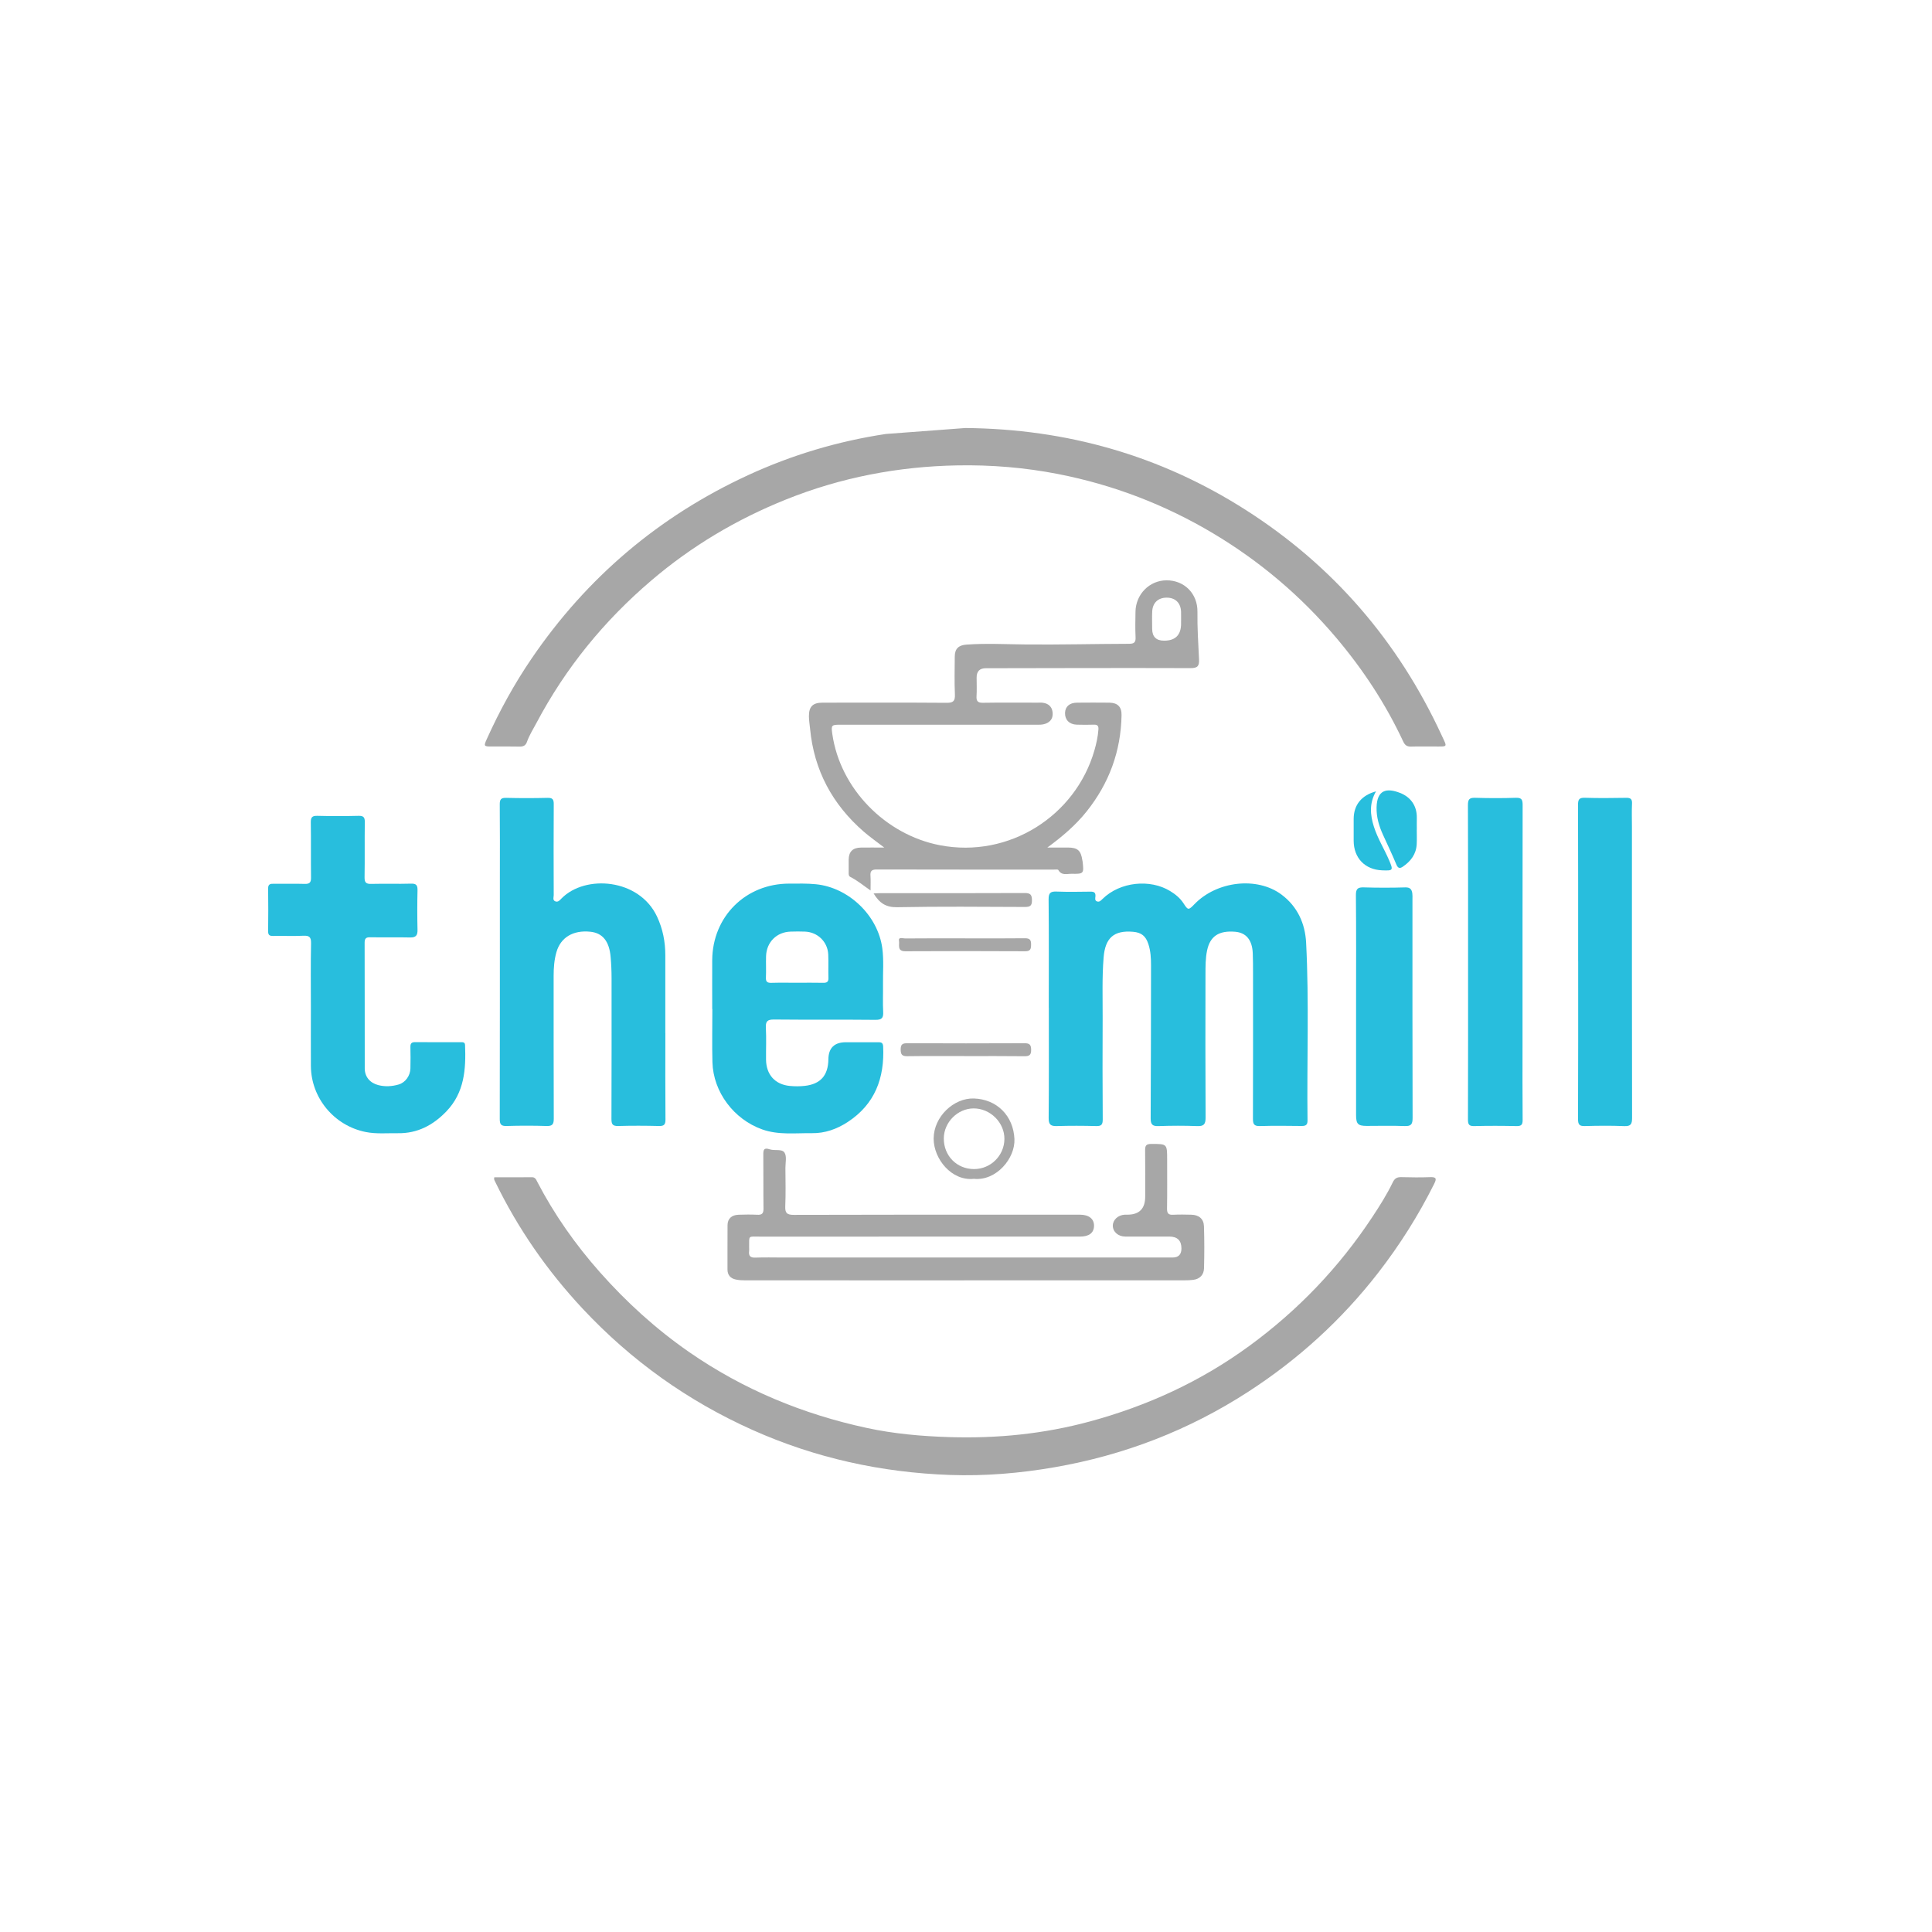 <?xml version="1.0" encoding="UTF-8"?>
<svg data-bbox="97.149 155.08 494.181 379.425" viewBox="0 0 700 700" xmlns="http://www.w3.org/2000/svg" data-type="color">
    <g>
        <path d="M349.75 155.08c36.69.32 70.67 9.92 101.68 29.73 31.63 20.21 55.13 47.51 70.88 81.54 2.12 4.57 2.37 4.09-2.52 4.12-2.83.02-5.66-.07-8.49.03-1.45.05-2.24-.45-2.87-1.79-6.37-13.66-14.57-26.13-24.29-37.63-12.74-15.07-27.59-27.67-44.51-37.78-17.5-10.45-36.32-17.66-56.31-21.56-12-2.34-24.18-3.34-36.43-3.12-21.47.39-42.24 4.37-62.19 12.39-17.81 7.16-34.09 16.84-48.73 29.33-17.11 14.58-31.05 31.68-41.58 51.56-1.21 2.28-2.61 4.46-3.47 6.91-.46 1.31-1.31 1.72-2.67 1.69-3.41-.08-6.83-.02-10.24-.03-2.67 0-2.79-.13-1.66-2.64 4.59-10.18 9.93-19.95 16.23-29.19 20.02-29.38 46.15-51.55 78.4-66.45 15.93-7.36 32.62-12.33 49.96-14.95" fill="#a7a7a7" data-color="1"/>
        <path d="M379.99 365.09c0-13.08.07-26.16-.06-39.23-.02-2.39.73-2.92 2.94-2.83 4.07.16 8.16.08 12.23.03 1.22-.01 1.89.26 1.8 1.65-.04.67-.37 1.61.64 1.91.84.25 1.38-.38 1.92-.91 6.39-6.28 17.27-7.28 24.48-2.88 1.95 1.19 3.66 2.57 4.9 4.51 1.61 2.5 1.77 2.49 3.93.26 8.11-8.4 22.7-10.07 31.54-3.48 5.78 4.31 8.56 10.48 8.92 17.4 1.11 21.46.25 42.96.51 64.44.02 1.56-.6 2.01-2.07 2-5.08-.06-10.16-.12-15.23.03-2.1.06-2.48-.78-2.47-2.64.05-17.58.04-35.15.03-52.73 0-2.41 0-4.83-.1-7.24-.19-4.81-2.4-7.46-6.37-7.79-5.93-.5-9.07 1.63-10.16 6.69-.62 2.89-.59 5.79-.6 8.69-.03 17.33-.06 34.65.04 51.98.01 2.45-.71 3.14-3.09 3.05-4.65-.18-9.32-.16-13.98 0-2.18.07-2.84-.57-2.83-2.8.11-18.49.1-36.98.13-55.48 0-2.59-.14-5.15-.95-7.64-.96-2.94-2.51-4.22-5.56-4.48-6.97-.6-10.1 2.24-10.67 9.29-.59 7.32-.32 14.64-.35 21.96-.06 12.25-.05 24.49.03 36.74.01 1.86-.48 2.45-2.37 2.4-4.74-.13-9.49-.14-14.23 0-2.23.07-3.01-.52-2.99-2.9.12-13.33.06-26.66.06-39.98Z" fill="#28bedd" data-color="2"/>
        <path d="M179.12 426.55c4.5 0 9.05.03 13.61-.02 1.21-.01 1.51.84 1.92 1.64 6.18 11.88 13.85 22.78 22.69 32.76 9.62 10.85 20.32 20.6 32.28 28.9 19.61 13.61 41.24 22.54 64.47 27.55 9.81 2.11 19.83 3 29.91 3.31 17.22.54 34.16-1.14 50.78-5.64 20.9-5.65 40.28-14.54 57.83-27.37 17.66-12.91 32.52-28.43 44.57-46.67 2.71-4.1 5.34-8.25 7.47-12.68.69-1.42 1.57-1.87 3.1-1.83 3.49.1 7 .13 10.49 0 2.34-.09 2.23.73 1.39 2.43-5.7 11.43-12.49 22.18-20.32 32.27-13.24 17.05-28.98 31.37-47.1 43.09-21.5 13.92-44.89 22.94-70.12 27.32-12.57 2.18-25.23 3.25-37.96 2.79-24.81-.89-48.69-6.12-71.43-16.28-23.48-10.49-43.99-25.15-61.55-43.91-12.87-13.76-23.51-29.09-31.75-46.07-.21-.44-.53-.86-.3-1.6Z" fill="#a7a7a7" data-color="1"/>
        <path d="M241.07 374.36c0 10.41-.05 20.83.04 31.24.02 1.89-.53 2.42-2.39 2.37-4.91-.12-9.82-.14-14.73 0-2.06.06-2.46-.67-2.45-2.56.07-17 .04-33.99.04-50.99 0-2.58-.11-5.15-.34-7.72-.49-5.61-2.86-8.66-7.37-9.12-6.24-.64-10.73 2.07-12.26 7.38-.81 2.82-1.02 5.7-1.02 8.62.02 17.25-.03 34.49.05 51.74 0 2.05-.52 2.71-2.62 2.65-4.82-.15-9.66-.15-14.48 0-2.03.06-2.47-.62-2.47-2.54.06-29.08.04-58.15.04-87.23 0-8.91.05-17.83-.04-26.74-.02-1.86.48-2.43 2.36-2.38 4.99.13 9.99.12 14.98 0 1.78-.04 2.23.55 2.22 2.27-.07 11-.05 21.99-.01 32.99 0 .75-.47 1.79.54 2.22 1.04.44 1.68-.42 2.32-1.07 8.56-8.67 28.08-7.24 34.57 6.6 2.1 4.48 3 9.13 3 14.01.01 9.41 0 18.83 0 28.24Z" fill="#28bedd" data-color="2"/>
        <path d="M258.05 365.6c0-5.91-.03-11.83 0-17.74.11-15.77 12.1-27.71 27.89-27.71 3.24 0 6.47-.1 9.72.23 11.8 1.19 22.43 11.26 24.02 23.23.58 4.39.18 8.81.25 13.22.05 3.25-.12 6.5.06 9.74.12 2.22-.45 2.96-2.83 2.94-12.23-.13-24.47.01-36.7-.12-2.48-.03-3.1.71-2.97 3.07.2 3.82.02 7.66.06 11.49.07 5.4 3.24 8.97 8.56 9.5 1.81.18 3.68.18 5.48-.02 5.73-.64 8.48-3.81 8.55-9.64q.08-6.17 6.37-6.17c3.83 0 7.66.01 11.49 0 1.06 0 1.9-.02 1.98 1.5.56 11.45-2.96 20.97-12.89 27.44-3.89 2.53-8.19 4.08-12.89 4.01-6.03-.08-12.1.74-18.03-1.36-10.22-3.62-17.74-13.49-18.04-24.35-.17-6.41-.03-12.83-.03-19.24h-.04Zm30.72-9.53c3.16 0 6.32-.05 9.48.02 1.35.03 1.96-.34 1.91-1.81-.1-2.83.06-5.66-.07-8.49-.22-4.56-3.84-8.07-8.41-8.25-1.74-.07-3.49-.06-5.24 0-5.05.15-8.73 3.83-8.88 8.91-.08 2.58.07 5.17-.05 7.74-.08 1.62.59 1.95 2.04 1.91 3.08-.09 6.15-.03 9.23-.03Z" fill="#28bedd" data-color="2"/>
        <path d="M379.48 307.08h7.45c3.51.01 4.7 1.07 5.22 4.59.02.16.08.33.1.49.5 4.36.42 4.51-3.95 4.43-1.69-.03-3.65.74-4.85-1.37-.16-.28-1.1-.15-1.67-.15-21.39 0-42.78.01-64.17-.04-1.78 0-2.35.58-2.22 2.29.12 1.63.03 3.27.03 5.32-2.65-1.83-4.8-3.64-7.29-4.89-.73-.37-.63-1.1-.64-1.76 0-1.5-.02-3 0-4.5.04-2.93 1.47-4.36 4.48-4.4 2.66-.04 5.32 0 8.42 0-2.68-2.07-5.16-3.79-7.43-5.76-11.35-9.86-18.01-22.21-19.45-37.26-.14-1.49-.4-2.97-.42-4.46-.04-3.59 1.38-5.02 4.93-5.02 14.98-.01 29.96-.06 44.94.05 2.42.02 3.12-.62 3.02-3.03-.2-4.57-.08-9.16-.05-13.74.02-2.86 1.41-4.12 4.28-4.32 7.14-.51 14.27-.12 21.41-.05 12.47.12 24.95-.21 37.43-.24 1.86 0 2.48-.5 2.39-2.39-.15-3.07-.08-6.16-.03-9.24.11-6.33 5.06-11.33 11.21-11.37 6.43-.05 11.33 4.79 11.24 11.41-.08 5.74.3 11.46.57 17.18.11 2.45-.46 3.23-3.09 3.22-24.72-.08-49.44 0-74.16.04q-3.33 0-3.33 3.37c0 2.25.11 4.51-.03 6.74-.12 1.86.49 2.44 2.38 2.41 6.57-.11 13.15-.04 19.72-.04.67 0 1.34-.06 1.99.04 1.95.29 3.22 1.4 3.46 3.38.24 2.04-.58 3.52-2.65 4.24-1.07.38-2.13.33-3.2.33h-71.16c-3.09 0-3.24.18-2.81 3.26 2.81 19.91 19.27 36.62 39.03 40.41 24.98 4.79 49.08-10.59 55.94-34.34.71-2.47 1.27-4.98 1.46-7.57.1-1.3-.32-1.82-1.64-1.78-2.08.06-4.16.07-6.24 0-2.67-.1-4.27-1.77-4.22-4.23.06-2.32 1.63-3.72 4.34-3.74 3.91-.03 7.82-.05 11.73 0 2.98.04 4.46 1.5 4.41 4.5-.22 13.09-4.51 24.72-12.68 34.95-4.04 5.05-8.9 9.15-14.22 13.05Zm48.44-81.19c0-1.41.04-2.83 0-4.24-.11-3.18-2.05-5.09-5.16-5.11-3.12-.02-5.14 1.84-5.29 5.02-.1 2.07-.02 4.16-.02 6.23q0 4.34 4.33 4.34 6.17 0 6.15-6.25Z" fill="#a7a7a7" data-color="1"/>
        <path d="M112.64 364.75c0-7.67-.1-15.33.06-22.99.05-2.29-.67-2.82-2.81-2.72-3.65.17-7.32 0-10.99.07-1.27.02-1.77-.37-1.75-1.7.06-5.16.07-10.33 0-15.5-.02-1.59.78-1.73 2.02-1.71 3.75.04 7.49-.06 11.24.05 1.73.05 2.3-.49 2.28-2.25-.09-6.66.03-13.33-.08-19.99-.03-1.83.43-2.47 2.35-2.42 4.99.13 9.99.12 14.98 0 1.78-.04 2.26.56 2.23 2.28-.09 6.66.03 13.33-.08 19.99-.03 1.87.52 2.44 2.39 2.39 4.83-.12 9.66.05 14.48-.09 1.98-.06 2.35.7 2.31 2.47q-.165 7.125 0 14.25c.05 2.03-.59 2.83-2.7 2.78-4.83-.12-9.66.02-14.48-.07-1.54-.03-1.98.49-1.98 2 .05 15.16.01 30.33.04 45.49 0 3.08 1.9 5.29 4.91 6.07 2.49.64 4.97.48 7.38-.22 2.45-.71 4.21-3.19 4.26-5.85.06-2.58.06-5.17 0-7.75-.03-1.29.42-1.76 1.73-1.75 5.49.05 10.99.02 16.48.02.76 0 1.55-.07 1.59 1.05.34 8.72-.21 17.17-6.74 23.99-4.82 5.03-10.51 8.05-17.59 7.94-3.9-.06-7.8.34-11.69-.44-11.38-2.28-19.77-12.29-19.84-23.91-.04-7.16 0-14.33 0-21.5Z" fill="#28bedd" data-color="2"/>
        <path d="M349.45 463.9c-26.47 0-52.94 0-79.41-.01-1.16 0-2.34-.05-3.46-.3-1.92-.41-3.01-1.61-3-3.7.02-5.33-.02-10.66.02-15.99.02-2.34 1.47-3.7 4.01-3.78 2.25-.07 4.5-.11 6.74.01 1.73.1 2.3-.47 2.28-2.24-.09-6.5 0-13-.07-19.49-.02-1.8.2-2.69 2.34-1.98 1.77.59 4.4-.25 5.34 1.19.89 1.36.32 3.7.33 5.61.02 4.58.15 9.17-.05 13.74-.11 2.46.49 3.22 3.11 3.21 30.71-.1 61.43-.07 92.14-.07h11.49c3.29 0 5.19 1.53 5.13 4.09-.06 2.51-1.81 3.85-5.07 3.85-38.62 0-77.24 0-115.86.01-4.59 0-3.97-.6-4.03 3.92 0 .42.05.84 0 1.25-.25 1.82.42 2.53 2.34 2.44 3.24-.14 6.49-.04 9.74-.04h141.33q3.22 0 3.22-3.27 0-4.32-4.4-4.32c-5.33 0-10.65.01-15.98 0-2.57-.01-4.51-1.77-4.48-3.99.02-2.1 1.92-3.82 4.35-3.94.33-.02.67 0 1 0q6.38-.03 6.38-6.54c0-5.58.05-11.16-.03-16.74-.02-1.63.3-2.35 2.16-2.35 5.82 0 5.82-.09 5.82 5.67 0 5.91.06 11.83-.04 17.74-.03 1.76.52 2.35 2.27 2.25 2.16-.13 4.33-.06 6.49-.02 2.76.05 4.53 1.47 4.62 4.18.17 5.08.16 10.16.02 15.24-.06 2.32-1.46 3.86-3.87 4.18-.98.13-1.99.17-2.98.17h-79.91Z" fill="#a7a7a7" data-color="1"/>
        <path d="M531.91 348.4c0-18.9.03-37.81-.05-56.71 0-2.08.54-2.7 2.63-2.63 4.9.15 9.82.16 14.73 0 2.06-.07 2.46.65 2.46 2.55-.05 28.73-.04 57.46-.04 86.19 0 9.33-.05 18.65.04 27.98.02 1.78-.52 2.25-2.25 2.22-5.07-.11-10.15-.13-15.23 0-1.91.05-2.34-.55-2.33-2.39.07-19.07.04-38.14.04-57.21" fill="#28bedd" data-color="2"/>
        <path d="M571.79 348.31c0-18.9.02-37.81-.04-56.71 0-1.88.37-2.61 2.44-2.55 4.99.16 9.98.1 14.97.02 1.58-.03 2.23.38 2.15 2.08-.13 2.83-.03 5.66-.03 8.49 0 35.14-.02 70.28.05 105.42 0 2.21-.45 3.05-2.84 2.95-4.73-.2-9.49-.15-14.22-.02-1.95.06-2.52-.48-2.52-2.48.08-19.07.05-38.14.05-57.21Z" fill="#28bedd" data-color="2"/>
        <path d="M491.33 363.8c0-13.15.07-26.31-.06-39.46-.02-2.38.73-2.89 2.92-2.82q7.485.225 14.97 0c1.78-.05 2.34.74 2.55 2.18.09.65.05 1.33.05 1.99 0 26.47-.03 52.94.05 79.42 0 2.3-.6 2.97-2.89 2.88-4.57-.18-9.15-.05-13.72-.05-3.17 0-3.87-.69-3.87-3.92v-40.21Z" fill="#28bedd" data-color="2"/>
        <path d="M352.83 427.11c-8.06.87-14.57-7.25-14.55-14.58.02-7.98 7.33-14.76 14.57-14.53 8.36.26 14.31 6.29 14.7 14.65.33 7.03-6.56 15.3-14.72 14.46m.07-3.53c6.02.01 10.96-4.87 11.02-10.88.06-5.97-5.12-11.13-11.17-11.1-5.79.02-10.76 5.03-10.79 10.87-.03 6.29 4.7 11.1 10.94 11.11" fill="#a7a7a7" data-color="1"/>
        <path d="M513.32 300.63c0 1.74.07 3.49-.02 5.23-.18 3.61-2.14 6.17-5.01 8.14-1.12.77-1.78.62-2.37-.79-1.49-3.59-3.17-7.11-4.79-10.65-1.47-3.2-2.46-6.5-2.37-10.07.16-6.28 3.58-7.12 8.49-5.21 3.85 1.5 6.18 4.66 6.09 9.12-.03 1.41 0 2.82 0 4.23h-.04Z" fill="#28bedd" data-color="2"/>
        <path d="M316.53 323.71c.95-.04 1.6-.1 2.24-.1 17.48 0 34.97.03 52.45-.05 2.07 0 2.67.55 2.68 2.63.02 2.12-.81 2.42-2.64 2.42-15.4-.06-30.81-.21-46.2.09-4.09.08-6.44-1.52-8.53-4.99" fill="#a7a7a7" data-color="1"/>
        <path d="M498.57 286.7c-2.5 4.31-2.14 8.51-.8 12.76 1.35 4.3 3.77 8.11 5.53 12.23 1.56 3.67 1.48 3.81-2.52 3.65-6.23-.24-10.3-4.47-10.32-10.72 0-2.66-.02-5.32 0-7.97.05-5.01 2.79-8.47 8.11-9.94Z" fill="#28bedd" data-color="2"/>
        <path d="M349.64 339.99c7.24 0 14.47.05 21.71-.04 1.81-.02 2.25.64 2.23 2.32-.02 1.58-.24 2.4-2.15 2.39-14.47-.07-28.95-.09-43.42 0-3.11.02-2.04-2.41-2.29-3.71-.31-1.6 1.42-.92 2.21-.93 7.24-.07 14.47-.04 21.71-.04Z" fill="#a7a7a7" data-color="1"/>
        <path d="M349.93 382.64c-7.06 0-14.12-.06-21.18.04-1.87.03-2.39-.54-2.42-2.39-.02-1.97.73-2.32 2.49-2.31 14.12.06 28.24.07 42.36 0 1.86 0 2.4.53 2.42 2.39.02 1.96-.72 2.34-2.49 2.32-7.06-.09-14.12-.04-21.18-.04Z" fill="#a7a7a7" data-color="1"/>
    </g>
</svg>
